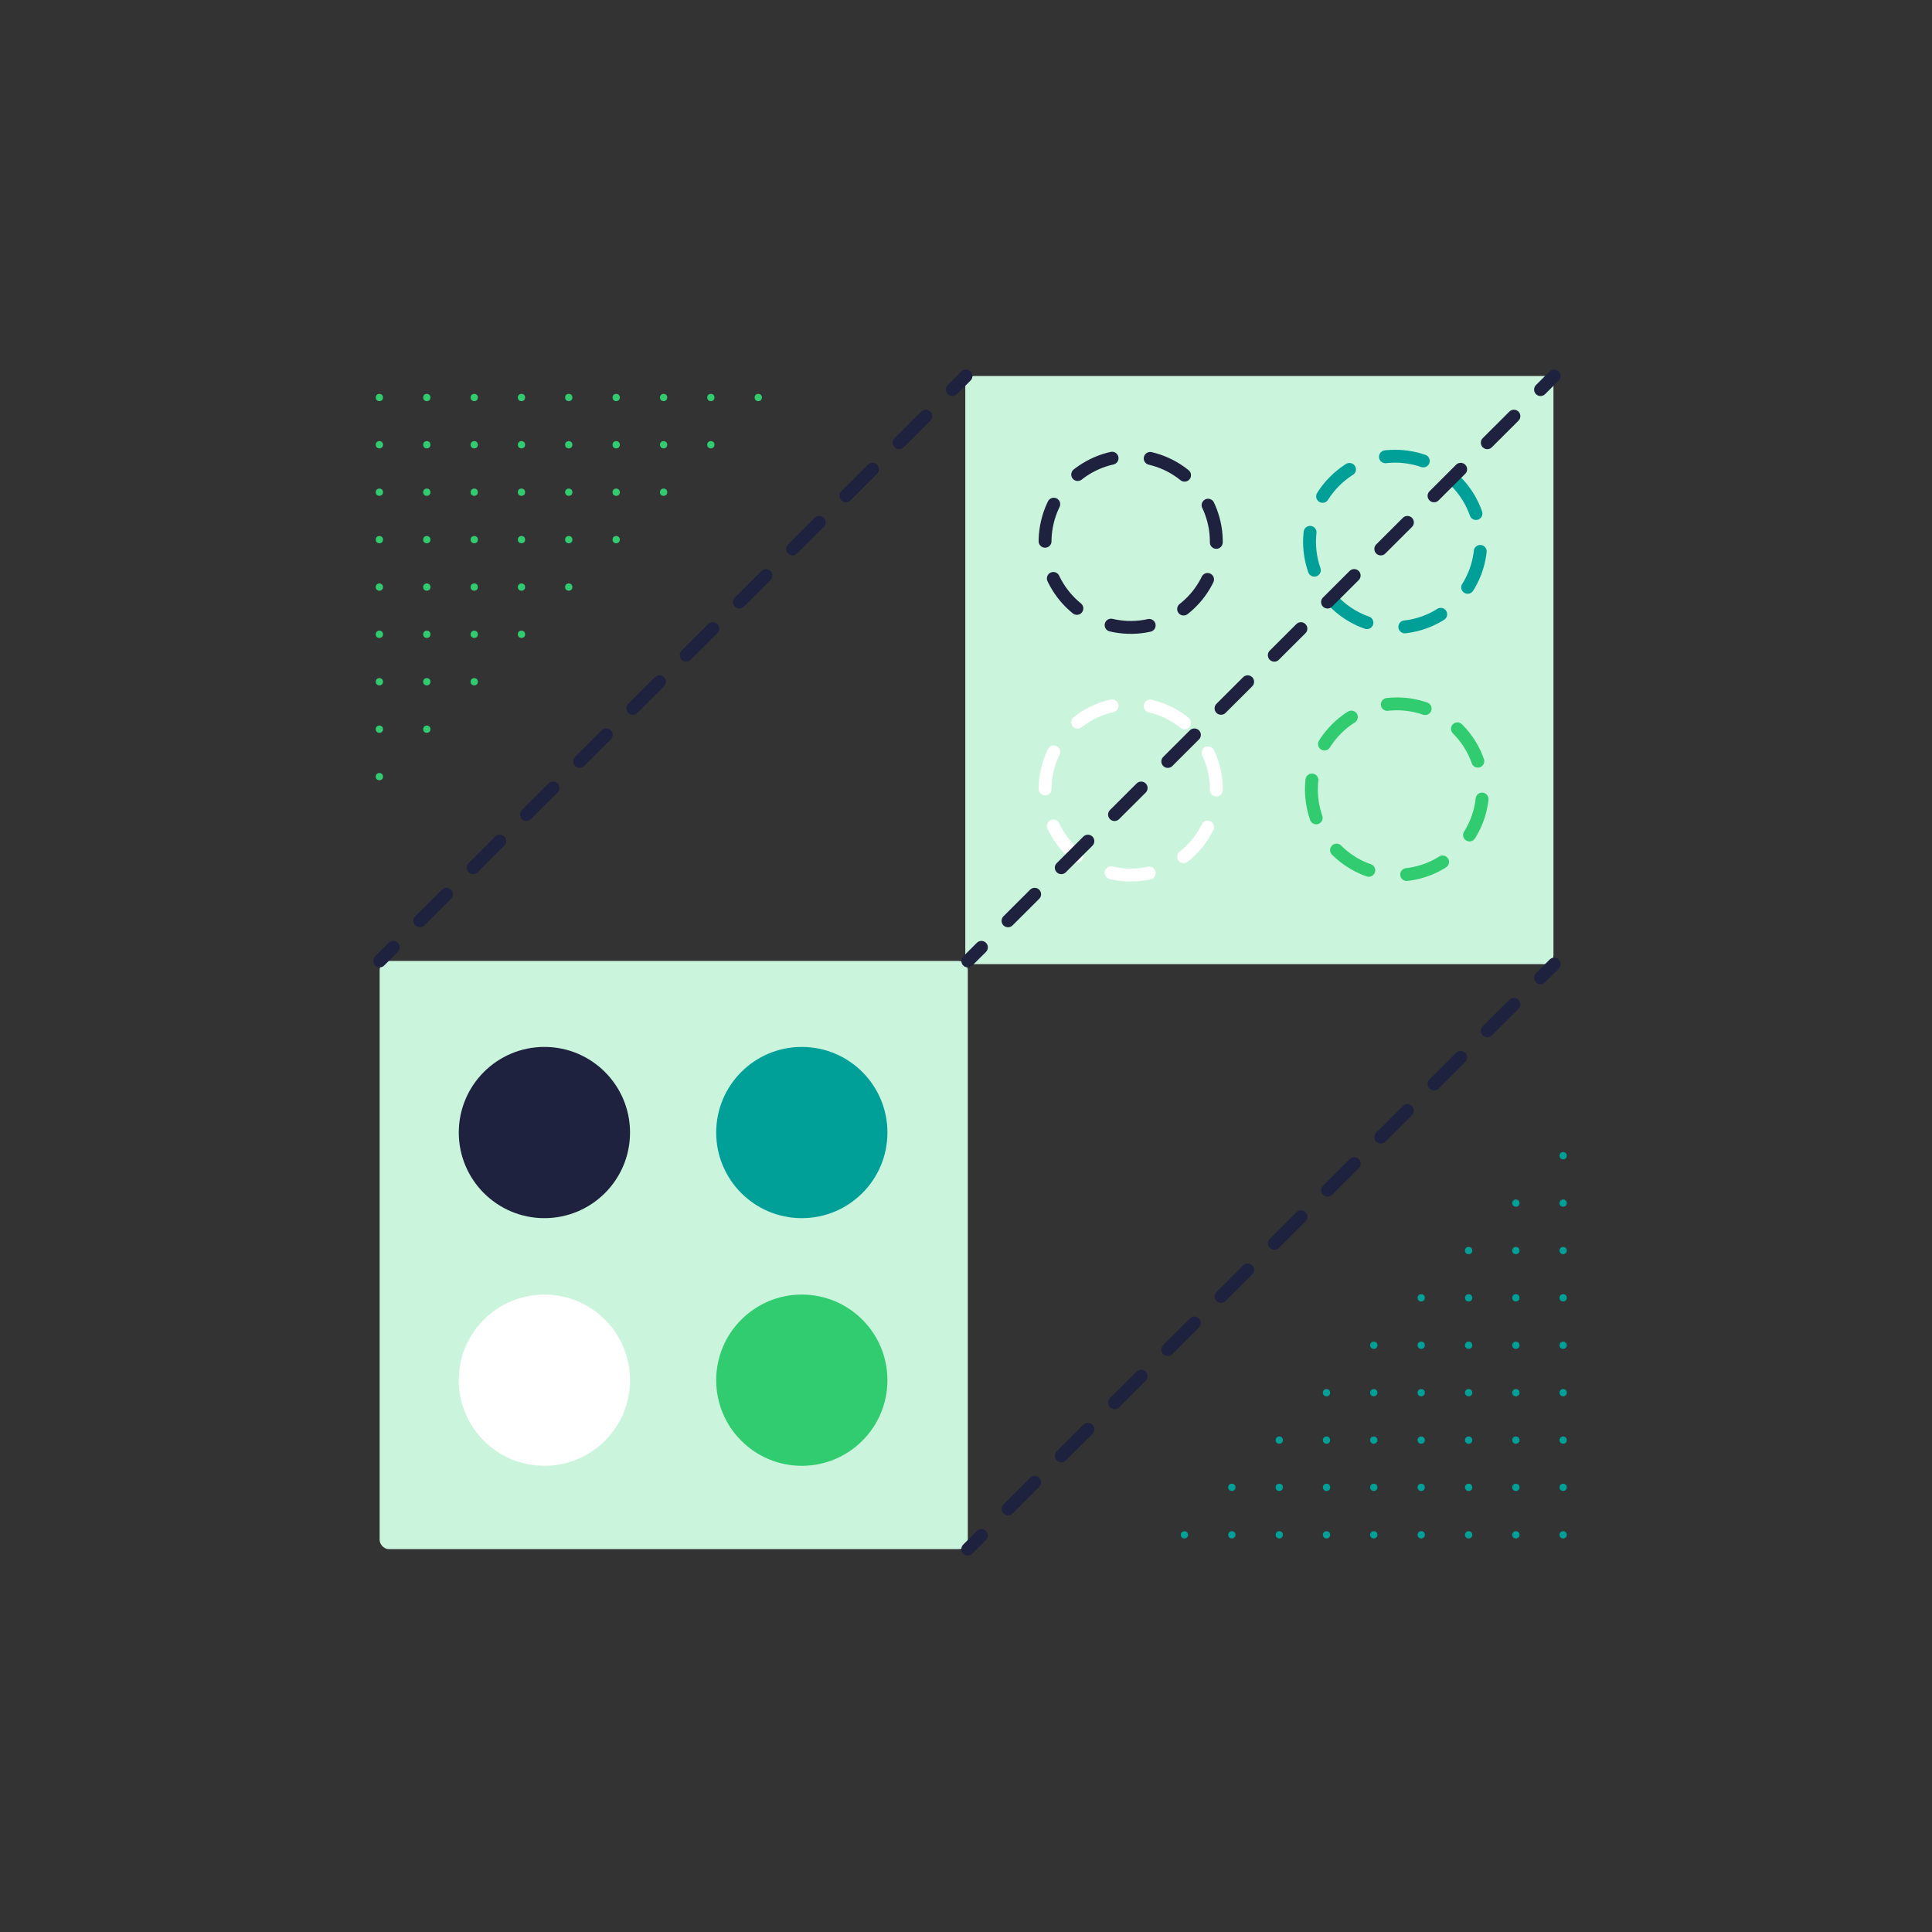 <svg xmlns="http://www.w3.org/2000/svg" id="Layer_1" data-name="Layer 1" viewBox="0 0 600 600"><rect x="0" y="0" width="600" height="600" fill="#333333" stroke="none"/><defs><style>.cls-1{fill:#cbf4dd;}.cls-2,.cls-3,.cls-4,.cls-5,.cls-7,.cls-8{fill:none;stroke-linecap:round;stroke-linejoin:round;stroke-width:4px;}.cls-2{stroke:#fff;}.cls-2,.cls-3,.cls-4,.cls-5{stroke-dasharray:11.93 11.93;}.cls-3{stroke:#32cc70;}.cls-4,.cls-7,.cls-8{stroke:#1e223e;}.cls-5{stroke:#00a099;}.cls-6{fill:#fff;}.cls-8{stroke-dasharray:11.68 11.68;}.cls-9{fill:#32cc70;}.cls-10{fill:#1e223e;}.cls-11{fill:#00a099;}</style></defs><rect class="cls-1" x="299.78" y="116.77" width="182.66" height="182.66" rx="2.83"></rect><rect class="cls-1" x="117.9" y="298.43" width="182.66" height="182.66" rx="2.83"></rect><circle class="cls-2" cx="351.16" cy="245.18" r="26.59" transform="translate(31.86 530.61) rotate(-76.72)"></circle><circle class="cls-3" cx="433.85" cy="245.18" r="26.59" transform="translate(-46.29 378.59) rotate(-45)"></circle><circle class="cls-4" cx="351.16" cy="168.27" r="26.59" transform="translate(106.71 471.37) rotate(-76.72)"></circle><circle class="cls-5" cx="433.28" cy="168.27" r="26.59" transform="translate(7.92 355.66) rotate(-45)"></circle><circle class="cls-6" cx="169.07" cy="428.63" r="26.59"></circle><line class="cls-7" x1="482.66" y1="116.77" x2="478.43" y2="120.99"></line><line class="cls-8" x1="470.16" y1="129.24" x2="308.92" y2="290.09"></line><line class="cls-7" x1="304.79" y1="294.21" x2="300.56" y2="298.43"></line><line class="cls-7" x1="300.56" y1="481.09" x2="304.79" y2="476.87"></line><line class="cls-8" x1="313.06" y1="468.62" x2="474.3" y2="307.77"></line><line class="cls-7" x1="478.43" y1="303.65" x2="482.66" y2="299.43"></line><line class="cls-7" x1="117.9" y1="298.43" x2="122.13" y2="294.21"></line><line class="cls-8" x1="130.4" y1="285.96" x2="291.64" y2="125.11"></line><line class="cls-7" x1="295.77" y1="120.99" x2="300" y2="116.77"></line><circle class="cls-9" cx="249.01" cy="428.63" r="26.59"></circle><circle class="cls-10" cx="169.07" cy="351.72" r="26.59"></circle><circle class="cls-11" cx="249.01" cy="351.72" r="26.59"></circle><circle class="cls-11" cx="456.1" cy="388.37" r="1.13"></circle><circle class="cls-11" cx="456.1" cy="403.05" r="1.13"></circle><circle class="cls-11" cx="456.1" cy="417.78" r="1.13"></circle><circle class="cls-11" cx="441.37" cy="403.05" r="1.13"></circle><circle class="cls-11" cx="441.37" cy="417.78" r="1.13"></circle><circle class="cls-11" cx="426.64" cy="417.78" r="1.13"></circle><circle class="cls-11" cx="456.1" cy="432.51" r="1.13"></circle><circle class="cls-11" cx="441.37" cy="432.51" r="1.13"></circle><circle class="cls-11" cx="426.64" cy="432.51" r="1.13"></circle><circle class="cls-11" cx="456.1" cy="447.24" r="1.13"></circle><circle class="cls-11" cx="441.37" cy="447.24" r="1.13"></circle><circle class="cls-11" cx="426.64" cy="447.24" r="1.13"></circle><circle class="cls-11" cx="456.1" cy="461.91" r="1.13"></circle><circle class="cls-11" cx="456.1" cy="476.65" r="1.13"></circle><circle class="cls-11" cx="441.37" cy="461.91" r="1.13"></circle><circle class="cls-11" cx="441.37" cy="476.65" r="1.13"></circle><circle class="cls-11" cx="426.64" cy="461.91" r="1.13"></circle><circle class="cls-11" cx="426.64" cy="476.65" r="1.13"></circle><circle class="cls-11" cx="485.45" cy="358.91" r="1.13"></circle><circle class="cls-11" cx="485.45" cy="373.64" r="1.13"></circle><circle class="cls-11" cx="470.77" cy="373.64" r="1.13"></circle><circle class="cls-11" cx="485.45" cy="388.37" r="1.13"></circle><circle class="cls-11" cx="470.77" cy="388.37" r="1.13"></circle><circle class="cls-11" cx="485.45" cy="403.05" r="1.13"></circle><circle class="cls-11" cx="485.45" cy="417.78" r="1.13"></circle><circle class="cls-11" cx="470.77" cy="403.05" r="1.13"></circle><circle class="cls-11" cx="470.77" cy="417.78" r="1.13"></circle><circle class="cls-11" cx="485.45" cy="432.51" r="1.13"></circle><circle class="cls-11" cx="470.77" cy="432.51" r="1.13"></circle><circle class="cls-11" cx="485.45" cy="447.24" r="1.13"></circle><circle class="cls-11" cx="470.77" cy="447.24" r="1.13"></circle><circle class="cls-11" cx="485.45" cy="461.91" r="1.13"></circle><circle class="cls-11" cx="485.45" cy="476.65" r="1.13"></circle><circle class="cls-11" cx="470.77" cy="461.91" r="1.13"></circle><circle class="cls-11" cx="470.77" cy="476.65" r="1.13"></circle><circle class="cls-11" cx="411.96" cy="432.51" r="1.13"></circle><circle class="cls-11" cx="411.96" cy="447.24" r="1.13"></circle><circle class="cls-11" cx="397.29" cy="447.24" r="1.13"></circle><circle class="cls-11" cx="411.97" cy="461.91" r="1.13"></circle><circle class="cls-11" cx="411.96" cy="476.65" r="1.13"></circle><circle class="cls-11" cx="397.29" cy="461.91" r="1.13"></circle><circle class="cls-11" cx="397.29" cy="476.65" r="1.13"></circle><circle class="cls-11" cx="382.56" cy="461.91" r="1.13"></circle><circle class="cls-11" cx="382.56" cy="476.65" r="1.13"></circle><circle class="cls-11" cx="367.83" cy="476.65" r="1.13"></circle><circle class="cls-9" cx="235.49" cy="123.45" r="1.13"></circle><circle class="cls-9" cx="220.76" cy="123.45" r="1.13"></circle><circle class="cls-9" cx="220.76" cy="138.12" r="1.13"></circle><circle class="cls-9" cx="206.09" cy="123.45" r="1.13"></circle><circle class="cls-9" cx="191.36" cy="123.45" r="1.13"></circle><circle class="cls-9" cx="176.63" cy="123.45" r="1.13"></circle><circle class="cls-9" cx="206.09" cy="138.12" r="1.13"></circle><circle class="cls-9" cx="206.09" cy="152.86" r="1.13"></circle><circle class="cls-9" cx="191.36" cy="138.12" r="1.13"></circle><circle class="cls-9" cx="191.36" cy="152.86" r="1.13"></circle><circle class="cls-9" cx="176.63" cy="138.12" r="1.13"></circle><circle class="cls-9" cx="176.63" cy="152.86" r="1.13"></circle><circle class="cls-9" cx="191.36" cy="167.59" r="1.13"></circle><circle class="cls-9" cx="176.63" cy="167.59" r="1.13"></circle><circle class="cls-9" cx="176.63" cy="182.32" r="1.13"></circle><circle class="cls-9" cx="161.95" cy="123.45" r="1.13"></circle><circle class="cls-9" cx="147.28" cy="123.45" r="1.13"></circle><circle class="cls-9" cx="132.55" cy="123.45" r="1.13"></circle><circle class="cls-9" cx="117.82" cy="123.45" r="1.13"></circle><circle class="cls-9" cx="161.95" cy="138.12" r="1.13"></circle><circle class="cls-9" cx="161.95" cy="152.86" r="1.13"></circle><circle class="cls-9" cx="147.28" cy="138.12" r="1.13"></circle><circle class="cls-9" cx="147.28" cy="152.86" r="1.13"></circle><circle class="cls-9" cx="132.55" cy="138.12" r="1.13"></circle><circle class="cls-9" cx="132.55" cy="152.86" r="1.13"></circle><circle class="cls-9" cx="117.82" cy="138.12" r="1.13"></circle><circle class="cls-9" cx="117.82" cy="152.86" r="1.13"></circle><circle class="cls-9" cx="161.95" cy="167.59" r="1.13"></circle><circle class="cls-9" cx="161.95" cy="182.32" r="1.13"></circle><circle class="cls-9" cx="147.28" cy="167.59" r="1.13"></circle><circle class="cls-9" cx="132.55" cy="167.59" r="1.13"></circle><circle class="cls-9" cx="117.82" cy="167.59" r="1.13"></circle><circle class="cls-9" cx="147.28" cy="182.32" r="1.13"></circle><circle class="cls-9" cx="132.55" cy="182.32" r="1.13"></circle><circle class="cls-9" cx="117.82" cy="182.32" r="1.13"></circle><circle class="cls-9" cx="161.95" cy="196.99" r="1.13"></circle><circle class="cls-9" cx="147.28" cy="196.99" r="1.13"></circle><circle class="cls-9" cx="147.28" cy="211.72" r="1.13"></circle><circle class="cls-9" cx="132.55" cy="196.99" r="1.13"></circle><circle class="cls-9" cx="132.55" cy="211.72" r="1.13"></circle><circle class="cls-9" cx="117.82" cy="196.99" r="1.13"></circle><circle class="cls-9" cx="117.82" cy="211.72" r="1.13"></circle><circle class="cls-9" cx="132.55" cy="226.46" r="1.13"></circle><circle class="cls-9" cx="117.82" cy="226.46" r="1.13"></circle><circle class="cls-9" cx="117.82" cy="241.19" r="1.13"></circle></svg>